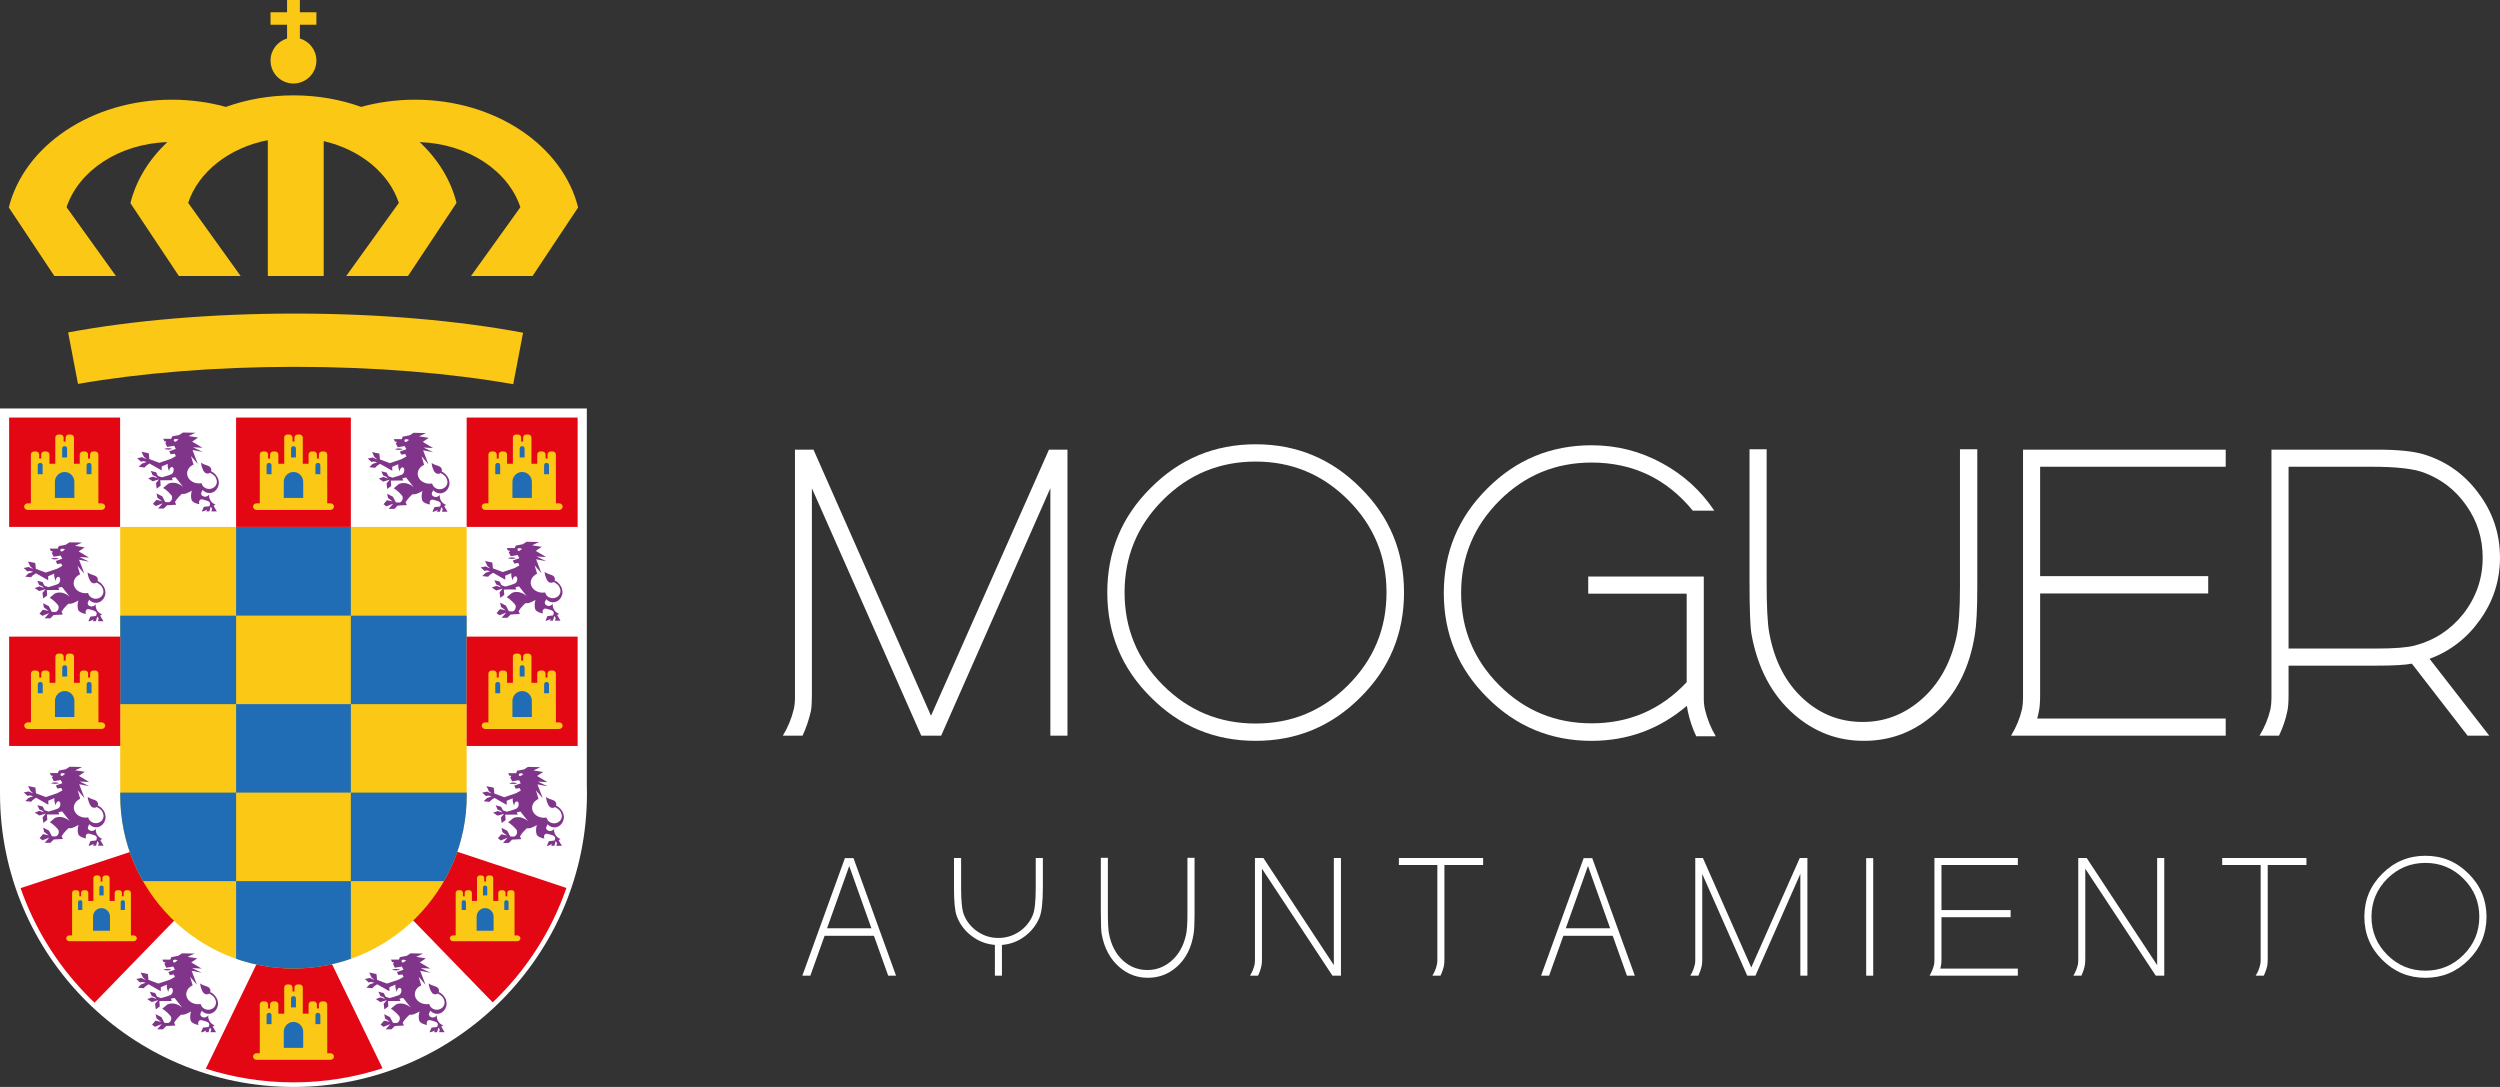<?xml version="1.0" encoding="UTF-8"?>
<svg id="Capa_1" data-name="Capa 1" xmlns="http://www.w3.org/2000/svg" width="230" height="100" version="1.1" xmlns:xlink="http://www.w3.org/1999/xlink" viewBox="0 0 230 100">
  <rect x="0" y="0" width="230" height="100" fill="#333333" stroke="none"/>
  <defs>
    <style>
      .cls-1 {
        fill-rule: evenodd;
      }

      .cls-1, .cls-2, .cls-3, .cls-4, .cls-5, .cls-6, .cls-7 {
        stroke-width: 0px;
      }

      .cls-1, .cls-7 {
        fill: #fff;
      }

      .cls-2 {
        fill: #206db5;
      }

      .cls-3 {
        fill: #fbc815;
      }

      .cls-4 {
        fill: none;
      }

      .cls-5 {
        fill: #e30613;
      }

      .cls-6 {
        fill: #80358b;
      }

      .cls-8 {
        clip-path: url(#clippath);
      }
    </style>
    <clipPath id="clippath">
      <path class="cls-4" d="M11.061,48.474h31.871v24.195c.005.166.008.332.008.5,0,8.802-7.136,15.937-15.94,15.937s-15.939-7.136-15.939-15.937v-24.695Z"/>
    </clipPath>
  </defs>
  <g>
    <path class="cls-1" d="M74.694,44.916v19.032c0,.657-.03,1.147-.091,1.463-.173.783-.429,1.537-.769,2.27h-1.813c.463-.756.8-1.567,1.006-2.433.073-.32.11-.659.11-1.026v-22.855h1.703l10.814,24.484,10.851-24.484h1.702v26.314h-1.573v-22.765l-10.047,22.765h-1.83l-10.064-22.765Z"/>
    <path class="cls-1" d="M115.519,42.464c-3.33,0-6.172,1.177-8.528,3.532-2.354,2.356-3.53,5.192-3.53,8.509s1.177,6.174,3.53,8.528c2.356,2.356,5.196,3.532,8.528,3.532s6.155-1.177,8.508-3.532c2.356-2.354,3.532-5.196,3.532-8.528s-1.177-6.153-3.532-8.509c-2.353-2.356-5.189-3.53-8.508-3.532ZM125.164,44.88c2.672,2.649,4.006,5.856,4.006,9.625s-1.334,6.998-4.006,9.644c-2.66,2.672-5.875,4.008-9.644,4.008s-6.985-1.336-9.644-4.008c-2.67-2.647-4.006-5.862-4.006-9.644s1.336-6.977,4.006-9.625c2.66-2.672,5.875-4.006,9.644-4.006s6.985,1.335,9.644,4.006Z"/>
    <path class="cls-1" d="M152.905,42.611c1.964,1.06,3.569,2.519,4.813,4.373h-1.976c-2.416-2.95-5.522-4.427-9.315-4.429-3.319,0-6.149,1.173-8.491,3.515-2.34,2.343-3.513,5.172-3.513,8.491s1.173,6.136,3.513,8.489c2.343,2.332,5.172,3.496,8.491,3.496,3.466,0,6.381-1.263,8.748-3.786v-8.145h-9.058v-1.573h10.631v11.217c0,.366.037.707.11,1.024.207.867.537,1.685.989,2.452h-1.795c-.341-.72-.597-1.476-.768-2.269-.037-.183-.066-.36-.092-.53-2.524,2.146-5.446,3.219-8.765,3.222-3.758,0-6.959-1.33-9.608-3.989-2.659-2.648-3.989-5.851-3.989-9.607s1.33-6.962,3.989-9.608c2.649-2.66,5.849-3.989,9.608-3.989,2.319,0,4.479.548,6.478,1.647Z"/>
    <path class="cls-1" d="M160.957,53.554v-12.224h1.574v12.205c0,2.282.08,3.844.239,4.685.475,2.611,1.548,4.661,3.22,6.149,1.523,1.353,3.293,2.039,5.306,2.05h.093c1.951,0,3.703-.653,5.252-1.957,1.694-1.429,2.817-3.406,3.366-5.931.207-1,.31-2.5.31-4.5v-12.701h1.593v12.718c0,1.989-.074,3.429-.22,4.319-.487,3.099-1.733,5.538-3.733,7.321-1.843,1.633-3.976,2.456-6.405,2.469h-.11c-2.39,0-4.513-.806-6.369-2.416-2.05-1.78-3.36-4.239-3.933-7.375-.123-.694-.183-2.299-.183-4.813Z"/>
    <path class="cls-1" d="M187.692,42.94v10.065h15.463v1.592h-15.463v9.351c0,.657-.037,1.147-.11,1.463-.037.233-.091.464-.164.697h17.347v1.573h-19.746c.464-.756.8-1.567,1.007-2.433.062-.32.093-.659.093-1.026v-22.855h18.646v1.573h-17.073Z"/>
    <path class="cls-1" d="M229.011,67.681h-1.993l-5.125-6.625c-.621.123-1.69.183-3.203.183h-8.142v2.709c0,.657-.037,1.147-.11,1.463-.159.783-.416,1.537-.769,2.27h-1.793c.463-.756.8-1.567,1.006-2.433.06-.32.093-.659.093-1.026v-22.855h9.698c1.926,0,3.373.146,4.336.439,2.05.634,3.715,1.817,4.995,3.549,1.33,1.757,1.995,3.739,1.995,5.946,0,2.1-.609,4.002-1.829,5.711-1.186,1.683-2.733,2.886-4.649,3.603l5.489,7.065ZM210.548,42.94v16.726h8.125c1.609,0,2.769-.093,3.476-.274,1.819-.476,3.312-1.452,4.485-2.928,1.181-1.524,1.773-3.246,1.773-5.162,0-1.78-.506-3.383-1.517-4.812-.989-1.414-2.295-2.421-3.918-3.02-.951-.353-2.537-.53-4.756-.53h-7.668Z"/>
    <path class="cls-1" d="M80.402,86.094h-4.54l-1.31,3.668h-.737l3.916-10.812h.791l3.914,10.812h-.722l-1.311-3.668ZM76.088,85.403h4.082l-2.041-5.731-2.041,5.731Z"/>
    <path class="cls-1" d="M92.179,89.763h-.649v-2.832c-.802-.065-1.521-.343-2.159-.836-.634-.481-1.084-1.093-1.356-1.836-.166-.453-.248-1.304-.248-2.554v-2.769h.655v2.83c0,1.186.091,1.993.269,2.425.267.629.681,1.133,1.244,1.515.578.391,1.213.586,1.911.586.709,0,1.351-.196,1.929-.586.563-.381.976-.886,1.241-1.515.181-.431.272-1.282.272-2.552v-2.702h.655v2.672c0,1.374-.106,2.314-.317,2.817-.295.698-.75,1.272-1.362,1.724-.618.461-1.312.722-2.086.783v2.832Z"/>
    <path class="cls-1" d="M101.276,83.949v-5.03h.649v5.023c0,.938.032,1.58.097,1.927.196,1.075.638,1.918,1.326,2.53.627.558,1.356.838,2.183.842h.039c.802,0,1.521-.267,2.16-.804.698-.588,1.159-1.401,1.385-2.442.087-.41.129-1.028.129-1.851v-5.226h.655v5.232c0,.819-.03,1.412-.091,1.778-.202,1.276-.713,2.28-1.536,3.013-.759.672-1.636,1.011-2.636,1.015h-.045c-.985,0-1.858-.33-2.62-.993-.843-.733-1.384-1.743-1.619-3.035-.049-.286-.075-.946-.075-1.98Z"/>
    <path class="cls-1" d="M122.713,78.935h.655v10.827h-.782l-6.485-9.84v8.304c0,.272-.015.472-.045.603-.065.321-.171.631-.315.933h-.739c.192-.31.33-.645.416-1,.024-.131.037-.272.037-.422v-9.405h.775l6.483,9.856v-9.856Z"/>
    <path class="cls-1" d="M132.886,79.582v8.644c0,.272-.013.472-.039.603-.069.321-.177.632-.324.934h-.745c.196-.313.334-.645.414-1.003.03-.129.045-.272.045-.422v-8.757h-3.539v-.647h7.75v.647h-3.563Z"/>
    <path class="cls-1" d="M148.368,86.094h-4.541l-1.31,3.668h-.737l3.916-10.812h.791l3.916,10.812h-.724l-1.31-3.668ZM144.053,85.403h4.081l-2.041-5.731-2.041,5.731Z"/>
    <path class="cls-1" d="M156.606,80.395v7.832c0,.269-.013.472-.037.601-.071.321-.177.634-.317.935h-.746c.19-.312.33-.646.414-1.002.03-.131.045-.272.045-.422v-9.405h.701l4.45,10.075,4.465-10.075h.7v10.829h-.649v-9.368l-4.134,9.368h-.752l-4.142-9.368Z"/>
    <rect class="cls-7" x="171.689" y="78.949" width=".647" height="10.813"/>
    <path class="cls-1" d="M178.615,79.582v4.142h6.362v.655h-6.362v3.847c0,.272-.015.472-.045.603-.016.095-.037.19-.067.284h7.138v.649h-8.125c.19-.313.328-.645.414-1.003.026-.129.037-.272.037-.422v-9.403h7.675v.647h-7.026Z"/>
    <path class="cls-1" d="M198.457,78.935h.655v10.827h-.782l-6.485-9.84v8.304c0,.272-.015.472-.045.603-.065.321-.171.631-.315.933h-.739c.192-.31.33-.645.416-1,.024-.131.037-.272.037-.422v-9.405h.775l6.483,9.856v-9.856Z"/>
    <path class="cls-1" d="M208.63,79.582v8.644c0,.272-.013.472-.039.603-.069.321-.177.632-.324.934h-.745c.196-.313.334-.645.414-1.003.03-.129.045-.272.045-.422v-8.757h-3.539v-.647h7.75v.647h-3.563Z"/>
    <path class="cls-1" d="M223.141,79.387c-1.37,0-2.541.483-3.511,1.452-.968.97-1.453,2.136-1.453,3.503s.485,2.538,1.453,3.508c.97.968,2.138,1.453,3.511,1.453,1.364,0,2.532-.485,3.5-1.453.97-.97,1.455-2.138,1.455-3.508s-.485-2.532-1.455-3.503c-.968-.97-2.135-1.452-3.5-1.452ZM227.109,80.38c1.099,1.089,1.649,2.41,1.649,3.962s-.55,2.879-1.649,3.967c-1.095,1.1-2.418,1.649-3.968,1.649s-2.875-.549-3.97-1.649c-1.1-1.088-1.649-2.411-1.649-3.967s.549-2.873,1.649-3.962c1.095-1.099,2.418-1.649,3.97-1.649s2.873.55,3.968,1.649Z"/>
  </g>
  <g>
    <path class="cls-7" d="M27,100c-14.888,0-27-12.111-27-26.997v-35.422h53.988v34.583c.008.275.012.556.012.839,0,14.886-12.112,26.997-27,26.997Z"/>
    <path class="cls-5" d="M41.118,78.252l-3.33,6.196,7.54,7.771c3.031-2.892,5.381-6.489,6.783-10.529l-9.934-3.292-1.059-.146Z"/>
    <path class="cls-5" d="M12.937,78.253l-.122-.152-10.92,3.606c1.268,3.645,3.307,6.929,5.923,9.66l.504.518c.124.122.252.24.378.36l7.568-7.797-3.331-6.196Z"/>
    <path class="cls-5" d="M31.928,91.553l-1.902-3.922h-5.907l-1.902,3.922-3.282,6.769c2.546.813,5.255,1.255,8.067,1.255,2.836,0,5.568-.451,8.133-1.278l.047-.039-3.252-6.707Z"/>
    <path class="cls-6" d="M36.059,89.211c.116-.043.243-.068.374-.068s.257.024.374.068c-.116.044-.242.067-.374.067s-.257-.024-.374-.067ZM36.973,88.512c.06.039.092.042.122.035.061-.021.099-.055.137-.088.014-.013.029-.024.044-.037.037-.027.071-.045.106-.06-.054-.026-.111-.047-.171-.058-.059-.01-.119-.019-.169-.004-.039.012-.067.034-.088.071-.028.051-.018.106.02.142ZM35.964,88.285h.734l.089-.228.639-.125.353-.228,1.146.024-.634.302.886.139-.55.373.949.565-.873-.045.887.429-.929-.177.486,1.279-.629-.727.236.787c-.321.14-.548.411-.584.729-.006.035-.009.072-.006.114.002.023.004.046.006.066.056.463.521.825,1.086.825.081,0,.159-.008.235-.021.004.021.009.041.016.061.029.087.074.163.131.227.133.149.33.242.55.242.188,0,.359-.068.486-.179.056-.04.092-.084.12-.138.049-.074.082-.157.097-.245.006-.033.009-.066.009-.1,0-.066-.01-.124-.027-.179-.024-.089-.064-.181-.119-.271-.127-.204-.474-.378-.481-.38-.052.043-.121.069-.2.072-.119.006-.21-.033-.282-.096-.121-.111-.185-.266-.243-.42-.059-.16-.092-.324-.107-.488.085.062.177.115.275.157.069.028.116.046.168.062.131.04.266.084.365.162l.038.036c.061.062.1.141.1.248.002.028,0,.058-.006.082l-.014.049c.223.092.431.284.565.513.063.106.093.178.114.263.021.07.034.142.038.214.008.057.009.105,0,.173-.006.049-.016.089-.028.126-.099.412-.439.716-.844.716-.242,0-.463-.109-.621-.287l-.097.193c-.048.083-.051.158-.011.246.038.086.1.118.188.154.198.081.425-.008.521-.193-.006.037-.007.077-.007.116,0,.38.246.705.594.834l-.181.112.307.514h-.512l.073-.241-.131-.194-.123.435h-.29l.092-.16-.384.16h-.112l.187-.423.508-.058c.028-.042.039-.07.052-.12.019-.08.028-.139-.012-.212-.025-.047-.053-.065-.097-.097-.076-.056-.133-.066-.224-.092-.237-.068-.523-.21-.633.011-.056.112-.056.209,0,.32-.136.012-.642-.151-.719-.372-.089-.253-.067-.611.021-.862,0,0-.475.264-.641.286-.11.014-.174.017-.285.011-.098.087-.151.139-.241.235-.168.181-.255.293-.389.502l.12.257-.846.046-.305.305h-.528l.423-.483-.623.251-.269-.2.32-.371.521.12-.428-.32-.081-.393.532.273.274.526.355.011c.122-.051.187-.118.24-.239.046-.107.048-.183.022-.298-.033-.148-.554-.646-.817-.772l.485-.4c.171-.07.28-.091.464-.085.17.005.269.034.428.096.197.077.306.144.463.286l-.702-.892-.342.07.091.208-1.149.008.035.497-.366.275-.063-.513.286-.344-.589.178-.417-.275.428-.154.424.142-.166-.166-.27-.103-.182-.394.491.12.177.344.366.12s.786-.211.933-.321c.11-.125.117-.161.142-.281.036-.166-.024-.318-.134-.341-.109-.023-.226.092-.261.257-.008.044-.011.087-.008.127-.02-.037-.035-.072-.054-.121-.081-.203-.101-.336-.085-.555l-.555.234v.371l-1.126-.639-.297.2-.154.166-.537-.058.297-.297.318-.109.112-.046-.32-.074-.2.051-.348-.32.451-.097.21.099.208.078-.252-.212-.223-.463.674.142.051.532.914.343,1.075-.366.451-.251-.115-.223-.359.057-.137-.281.604-.213-.154-.291-.643.109-.19-.393h.089v-.121h-.147l-.115-.236Z"/>
    <path class="cls-6" d="M15.031,89.211c.116-.043.242-.068.374-.068.132,0,.257.024.374.068-.116.044-.242.067-.374.067-.131,0-.258-.024-.374-.067ZM15.945,88.512c.06.039.092.042.122.035.061-.021.099-.055.137-.088.014-.013.029-.024.044-.037.038-.027.071-.045.106-.06-.053-.026-.11-.047-.17-.058-.059-.01-.119-.019-.169-.004-.039.012-.067.034-.088.071-.028.051-.018.106.019.142ZM14.935,88.285h.735l.088-.228.64-.125.352-.228,1.146.024-.634.302.886.139-.55.373.949.565-.873-.045.887.429-.929-.177.486,1.279-.629-.727.236.787c-.321.14-.548.411-.584.729-.006.035-.008.072-.006.114.002.023.004.046.008.066.055.463.52.825,1.085.825.082,0,.159-.008.235-.021.004.021.01.041.016.061.029.087.074.163.131.227.133.149.33.242.55.242.188,0,.359-.068.486-.179.056-.04.093-.084.12-.138.049-.074.082-.157.097-.245.006-.033.009-.066.009-.1-.001-.066-.009-.124-.027-.179-.023-.089-.064-.181-.119-.271-.127-.204-.474-.378-.481-.38-.052.043-.121.069-.2.072-.119.006-.21-.033-.282-.096-.121-.111-.185-.266-.244-.42-.058-.16-.091-.324-.107-.488.085.062.177.115.275.157.069.028.116.046.169.062.131.04.267.084.364.162l.039.036c.061.062.1.141.1.248.002.028,0,.058-.006.082l-.014.049c.224.092.431.284.565.513.063.106.094.178.115.263.021.07.034.142.039.214.006.057.009.105,0,.173-.006.049-.016.089-.028.126-.099.412-.439.716-.844.716-.243,0-.463-.109-.621-.287l-.097.193c-.048.083-.05.158-.011.246.039.086.1.118.188.154.198.081.425-.008.521-.193-.005.037-.008.077-.008.116,0,.38.246.705.594.834l-.181.112.307.514h-.512l.074-.241-.132-.194-.123.435h-.29l.092-.16-.384.16h-.111l.187-.423.508-.058c.028-.042.039-.07.051-.12.019-.08.028-.139-.012-.212-.025-.047-.054-.065-.097-.097-.075-.056-.133-.066-.223-.092-.238-.068-.523-.21-.634.011-.056.112-.056.209,0,.32-.136.012-.641-.151-.718-.372-.089-.253-.067-.611.021-.862,0,0-.475.264-.641.286-.109.014-.174.017-.285.011-.098.087-.151.139-.24.235-.169.181-.256.293-.39.502l.12.257-.846.046-.305.305h-.529l.422-.483-.623.251-.269-.2.32-.371.52.12-.428-.32-.081-.393.532.273.273.526.355.011c.122-.051.187-.118.24-.239.046-.107.048-.183.024-.298-.034-.148-.556-.646-.818-.772l.485-.4c.17-.07.28-.091.464-.085.171.005.269.034.428.096.199.077.306.144.463.286l-.703-.892-.342.07.091.208-1.149.008.035.497-.366.275-.063-.513.287-.344-.59.178-.417-.275.429-.154.423.142-.166-.166-.27-.103-.182-.394.491.12.177.344.366.12s.786-.211.933-.321c.111-.125.117-.161.142-.281.036-.166-.024-.318-.133-.341-.109-.023-.227.092-.261.257-.009.044-.012.087-.009.127-.02-.037-.035-.072-.054-.121-.081-.203-.101-.336-.085-.555l-.556.234v.371l-1.126-.639-.297.2-.154.166-.537-.058.297-.297.318-.109.112-.046-.32-.074-.201.051-.348-.32.453-.097.209.099.208.078-.251-.212-.224-.463.674.142.051.532.914.343,1.075-.366.451-.251-.114-.223-.36.057-.137-.281.604-.213-.154-.291-.643.109-.19-.393h.089v-.121h-.147l-.115-.236Z"/>
    <path class="cls-6" d="M46.847,72.061c.116-.043.243-.067.374-.067.132,0,.257.024.374.067-.116.044-.242.067-.374.067-.131,0-.257-.023-.374-.067ZM47.762,71.363c.06.039.092.042.122.034.061-.021.099-.055.137-.088.014-.013.029-.024.044-.036.037-.027.071-.045.106-.06-.054-.026-.111-.046-.171-.058-.059-.01-.119-.02-.169-.005-.039.012-.067.034-.088.071-.028.051-.018.106.02.142ZM46.752,71.135h.734l.089-.227.64-.126.352-.227,1.146.023-.634.302.886.139-.55.373.949.564-.873-.045.887.43-.929-.177.486,1.279-.629-.727.236.787c-.321.14-.548.411-.584.729-.006.034-.009.071-.006.113.002.024.004.046.006.066.056.464.521.825,1.086.825.082,0,.159-.008.235-.022.005.021.009.041.016.06.029.088.074.163.131.229.133.149.33.242.55.242.188,0,.359-.068.486-.179.056-.04.093-.084.12-.138.049-.074.082-.157.097-.245.006-.033.009-.066.009-.1,0-.066-.01-.124-.027-.179-.024-.089-.064-.181-.119-.271-.127-.204-.474-.378-.481-.38-.052.043-.121.069-.2.072-.119.005-.21-.032-.282-.095-.121-.112-.185-.268-.243-.422-.058-.159-.091-.323-.107-.487.085.062.177.115.275.157.069.028.116.046.169.061.131.041.267.085.364.163l.038.036c.061.062.1.14.1.248.002.028,0,.058-.006.082l-.014.049c.224.092.431.284.565.513.063.106.093.178.115.263.021.07.034.142.038.213.007.056.009.105,0,.173-.006.049-.016.089-.028.127-.099.412-.439.716-.844.716-.242,0-.463-.111-.621-.287l-.097.194c-.048.083-.051.158-.011.246.038.086.1.118.188.154.198.081.425-.009.521-.193-.005.037-.007.077-.007.116,0,.38.246.705.594.834l-.181.112.307.514h-.512l.074-.241-.132-.194-.123.435h-.29l.092-.16-.384.16h-.11l.186-.422.509-.058c.028-.042.039-.07.051-.12.019-.081.028-.139-.012-.212-.025-.047-.053-.064-.097-.096-.076-.057-.133-.066-.223-.092-.238-.069-.524-.21-.634.011-.056.112-.056.208,0,.32-.136.013-.641-.151-.718-.372-.089-.253-.068-.611.021-.863,0,0-.475.264-.641.286-.109.014-.174.017-.285.011-.098.087-.151.139-.24.235-.169.181-.256.293-.39.502l.12.258-.846.046-.304.305h-.529l.423-.482-.623.251-.269-.2.32-.371.52.12-.428-.32-.081-.393.532.274.274.526.355.012c.122-.052.187-.119.24-.24.046-.107.048-.184.022-.298-.033-.148-.554-.646-.817-.771l.485-.401c.171-.07.28-.091.464-.085.171.005.269.035.428.097.198.077.306.143.463.286l-.702-.892-.342.07.091.208-1.149.008.035.497-.366.274-.063-.514.286-.343-.589.177-.417-.273.429-.154.423.142-.166-.166-.27-.103-.182-.394.491.12.177.344.366.12s.786-.211.933-.321c.11-.124.117-.161.142-.281.036-.166-.024-.318-.134-.341-.109-.024-.226.092-.26.257-.009.044-.012.087-.009.127-.02-.038-.035-.072-.054-.121-.081-.203-.101-.336-.085-.554l-.555.234v.371l-1.126-.64-.297.2-.154.166-.537-.058.297-.297.318-.109.112-.046-.32-.074-.2.051-.348-.32.451-.097.21.1.208.078-.251-.212-.224-.464.674.143.051.532.914.343,1.075-.366.451-.251-.114-.223-.36.057-.137-.281.604-.214-.154-.291-.643.109-.19-.393h.089v-.121h-.147l-.115-.236Z"/>
    <path class="cls-6" d="M4.687,72.047c.116-.043.242-.067.374-.067s.257.024.374.067c-.116.044-.242.067-.374.067s-.257-.023-.374-.067ZM5.6,71.348c.06.039.092.042.122.035.061-.021.099-.055.137-.088.014-.013.029-.024.044-.036.037-.027.071-.045.106-.06-.053-.026-.11-.047-.17-.058-.059-.011-.119-.02-.169-.005-.039.012-.067.034-.088.071-.029.051-.018.106.019.141ZM4.591,71.121h.734l.089-.228.639-.125.353-.228,1.146.024-.634.302.886.139-.55.373.949.565-.873-.046.887.43-.929-.177.486,1.279-.629-.727.236.786c-.321.141-.549.411-.584.729-.006.035-.009.072-.007.114,0,.024.004.046.007.066.056.464.521.825,1.086.825.08,0,.159-.007.235-.021.004.021.009.04.016.06.029.088.074.163.131.228.133.149.33.243.55.243.188,0,.359-.069.486-.179.056-.04.092-.084.12-.138.049-.074.082-.157.097-.245.006-.033.009-.066.009-.1-.001-.065-.01-.124-.027-.179-.023-.089-.064-.181-.119-.271-.128-.204-.474-.378-.481-.38-.052.043-.121.069-.2.072-.119.006-.21-.033-.282-.095-.121-.112-.185-.266-.244-.42-.059-.16-.092-.324-.107-.488.085.062.177.115.275.157.069.028.116.046.168.062.132.04.267.084.365.162l.039.036c.061.062.1.14.1.248.002.028-.001.058-.006.082l-.014.049c.223.092.431.284.565.513.063.106.093.178.114.263.022.07.035.142.039.214.007.056.009.105,0,.173-.006.049-.016.089-.028.127-.099.412-.439.716-.844.716-.243,0-.463-.11-.621-.287l-.097.193c-.048.084-.05.158-.011.247.039.086.1.118.188.154.198.08.425-.009.521-.193-.006.037-.008.077-.008.116,0,.38.246.705.593.833l-.181.112.308.515h-.512l.073-.241-.131-.194-.123.435h-.29l.092-.16-.384.16h-.112l.187-.423.508-.058c.028-.042.039-.07.051-.12.02-.081.029-.139-.011-.212-.025-.047-.054-.064-.097-.097-.076-.056-.133-.066-.224-.092-.237-.068-.523-.21-.633.011-.056.111-.056.209,0,.32-.136.012-.642-.151-.719-.372-.089-.253-.067-.611.021-.863,0,0-.476.264-.641.286-.111.014-.174.017-.285.011-.098.087-.151.139-.241.235-.167.181-.255.293-.389.502l.12.257-.846.046-.305.305h-.528l.422-.482-.623.251-.269-.2.32-.371.521.12-.428-.32-.081-.393.532.274.273.525.355.011c.122-.052.187-.118.24-.24.046-.106.048-.184.022-.297-.033-.148-.554-.646-.817-.772l.485-.4c.17-.07.28-.091.464-.085.17.005.269.035.428.097.198.077.306.143.463.286l-.703-.892-.342.07.091.208-1.149.007.035.497-.366.275-.063-.514.286-.343-.589.178-.417-.274.428-.154.424.143-.166-.167-.27-.103-.182-.394.491.12.177.344.366.12s.786-.211.933-.321c.111-.124.117-.161.142-.281.036-.166-.024-.318-.134-.342-.109-.022-.226.093-.261.258-.009.044-.011.087-.009.127-.02-.038-.034-.072-.054-.121-.081-.203-.101-.336-.085-.554l-.556.234v.371l-1.126-.64-.297.2-.155.166-.537-.058.297-.297.318-.109.111-.046-.32-.074-.2.052-.349-.32.452-.097.21.099.208.078-.252-.212-.223-.463.674.142.051.532.914.343,1.075-.366.451-.251-.115-.223-.359.057-.137-.281.604-.214-.154-.291-.643.109-.19-.392h.089v-.121h-.147l-.115-.236Z"/>
    <path class="cls-6" d="M4.674,51.398c.116-.043.242-.067.374-.067s.257.024.374.067c-.116.044-.243.068-.374.068s-.258-.024-.374-.068ZM5.588,50.7c.06.039.092.042.122.035.061-.022.099-.055.137-.088.014-.013.029-.024.044-.036.038-.027.071-.045.106-.06-.053-.026-.111-.047-.17-.058-.059-.01-.119-.02-.169-.005-.039.012-.068.034-.088.071-.029.051-.018.106.02.142ZM4.578,50.472h.734l.089-.227.639-.126.353-.227,1.146.024-.634.302.886.138-.55.373.949.565-.873-.045.887.429-.929-.177.486,1.279-.629-.727.236.787c-.321.14-.549.411-.584.729-.006.035-.008.072-.006.114,0,.024.004.046.006.067.056.463.521.825,1.086.825.081,0,.159-.008.235-.021.004.021.009.041.016.061.029.087.074.163.131.228.133.15.33.242.55.242.188,0,.359-.068.486-.179.056-.04.092-.084.12-.138.049-.074.082-.156.097-.245.006-.033.008-.067.008-.1,0-.066-.01-.124-.027-.179-.024-.089-.064-.181-.119-.271-.128-.204-.474-.378-.481-.38-.054.043-.121.069-.2.072-.119.006-.21-.032-.282-.096-.121-.112-.186-.266-.244-.42-.059-.16-.092-.324-.107-.488.085.062.177.115.275.157.069.028.116.046.168.062.132.04.267.084.365.162l.039.036c.061.062.1.141.1.248.002.028,0,.058-.006.082l-.014.049c.223.092.431.284.565.513.063.106.093.178.114.263.021.071.035.142.039.214.007.057.009.105,0,.173-.007.049-.016.089-.028.127-.099.412-.439.716-.844.716-.242,0-.463-.109-.621-.287l-.097.193c-.048.083-.051.158-.011.246.039.086.1.118.188.154.197.081.425-.009.521-.193-.006.038-.008.077-.008.116,0,.38.246.705.593.834l-.18.112.307.514h-.512l.073-.241-.131-.194-.123.434h-.289l.092-.16-.384.16h-.112l.187-.422.508-.058c.028-.042.039-.07.051-.12.02-.081.029-.139-.011-.212-.025-.047-.054-.065-.097-.097-.076-.056-.133-.066-.224-.092-.237-.068-.523-.21-.633.011-.056.112-.056.209,0,.32-.136.012-.641-.151-.718-.372-.089-.253-.067-.611.021-.862,0,0-.475.264-.641.285-.111.014-.174.017-.285.011-.098.087-.151.139-.241.235-.168.181-.255.293-.389.502l.12.258-.846.046-.305.305h-.528l.422-.483-.623.251-.269-.2.319-.371.521.12-.428-.32-.08-.393.532.273.273.526.355.012c.122-.052.187-.119.24-.24.046-.107.048-.184.023-.298-.033-.148-.555-.646-.817-.771l.485-.401c.17-.07.28-.091.463-.085.171.005.268.035.428.097.198.077.306.143.463.286l-.702-.892-.342.07.091.208-1.149.008.034.498-.366.274-.063-.513.285-.344-.589.178-.417-.275.428-.154.424.142-.166-.166-.27-.103-.182-.394.491.12.177.344.366.12s.786-.211.933-.321c.111-.125.117-.161.142-.281.036-.166-.024-.319-.134-.341-.109-.024-.226.092-.261.257-.009.044-.011.087-.009.127-.02-.036-.035-.072-.054-.121-.08-.203-.101-.336-.085-.555l-.556.234v.371l-1.126-.64-.297.2-.154.166-.537-.058.297-.297.318-.108.112-.047-.32-.074-.2.051-.348-.32.451-.097.21.099.208.078-.252-.212-.223-.463.674.142.051.532.914.343,1.075-.366.451-.251-.115-.223-.359.057-.137-.281.604-.213-.155-.291-.642.109-.19-.393h.089v-.121h-.147l-.115-.236Z"/>
    <path class="cls-6" d="M15.11,41.298c.116-.043.243-.067.374-.067s.258.024.374.067c-.116.044-.242.067-.374.067s-.257-.024-.374-.067ZM16.024,40.599c.06.039.092.042.122.035.061-.021.099-.055.137-.088.014-.013.029-.024.044-.036.037-.027.071-.045.106-.06-.054-.026-.111-.047-.171-.058-.059-.011-.119-.02-.169-.005-.039.012-.067.034-.088.071-.029.051-.018.106.02.141ZM15.015,40.372h.734l.089-.228.639-.125.353-.228,1.146.024-.634.302.886.139-.55.373.949.564-.873-.044.887.429-.929-.177.486,1.279-.629-.727.236.786c-.321.141-.549.411-.584.729-.006.035-.009.072-.006.114,0,.024.004.046.006.066.056.464.521.825,1.086.825.081,0,.159-.007.235-.021.004.021.009.04.016.06.029.088.074.163.131.228.133.149.33.243.55.243.188,0,.359-.068.486-.179.056-.04.092-.084.12-.138.049-.074.083-.157.097-.245.006-.033.009-.066.009-.1,0-.065-.01-.124-.027-.18-.024-.088-.064-.18-.119-.27-.128-.204-.474-.378-.48-.38-.054.043-.121.069-.201.072-.119.006-.21-.033-.282-.095-.121-.112-.185-.267-.243-.422-.059-.159-.092-.323-.107-.487.085.062.177.115.275.157.069.028.116.046.167.062.132.04.267.084.365.162l.038.036c.061.062.1.14.1.248.002.028,0,.058-.006.082l-.014.049c.223.092.431.284.565.513.063.106.093.178.114.263.021.07.034.142.038.213.008.056.009.105,0,.173-.006.049-.016.089-.028.126-.099.413-.439.717-.844.717-.242,0-.463-.111-.621-.287l-.097.194c-.048.083-.051.158-.011.246.038.086.1.118.188.154.198.08.425-.009.521-.193-.006.037-.007.077-.007.116,0,.38.246.705.593.834l-.18.111.307.515h-.512l.073-.241-.131-.194-.123.435h-.29l.092-.16-.384.16h-.111l.187-.423.509-.058c.028-.042.039-.07.05-.12.02-.081.029-.139-.011-.212-.025-.047-.053-.064-.097-.097-.076-.056-.133-.066-.224-.092-.237-.069-.523-.21-.633.011-.056.111-.056.209,0,.32-.136.012-.641-.151-.718-.372-.089-.253-.068-.611.021-.863,0,0-.475.264-.641.286-.11.014-.174.017-.285.011-.098.087-.151.139-.241.235-.168.181-.255.293-.389.502l.12.257-.846.046-.305.305h-.528l.423-.482-.623.251-.269-.2.32-.371.521.12-.428-.32-.081-.394.532.275.274.525.355.011c.122-.051.187-.118.24-.24.046-.106.048-.183.022-.297-.033-.148-.554-.646-.817-.772l.485-.4c.171-.07.28-.091.464-.085.17.005.269.035.428.097.197.077.306.143.463.286l-.702-.892-.342.07.091.208-1.149.007.035.497-.366.275-.063-.513.286-.344-.589.178-.417-.275.428-.154.424.142-.166-.166-.27-.103-.182-.394.491.12.177.344.366.12s.786-.211.933-.321c.11-.124.117-.161.142-.281.036-.166-.024-.318-.134-.342-.109-.022-.226.093-.261.258-.008.044-.011.087-.008.127-.02-.038-.035-.072-.054-.121-.081-.203-.101-.336-.085-.554l-.555.234v.371l-1.126-.64-.297.199-.154.167-.537-.058.297-.297.318-.109.112-.046-.32-.074-.2.051-.348-.32.451-.097.21.099.208.078-.252-.212-.223-.463.674.143.051.532.914.343,1.075-.366.452-.251-.115-.223-.359.057-.137-.281.604-.214-.154-.291-.642.108-.19-.391h.089v-.121h-.147l-.115-.236Z"/>
    <path class="cls-6" d="M36.324,41.324c.116-.043.242-.067.374-.067.132,0,.257.024.374.067-.116.044-.242.067-.374.067-.131,0-.258-.024-.374-.067ZM37.238,40.625c.06.039.092.042.122.035.061-.021.099-.055.137-.088.014-.013.029-.024.044-.036.038-.027.071-.045.106-.06-.053-.026-.11-.047-.17-.058-.059-.01-.119-.02-.169-.005-.039.012-.067.034-.088.071-.028.051-.018.106.019.141ZM36.229,40.398h.734l.089-.228.64-.125.352-.228,1.146.024-.634.302.886.139-.55.373.949.564-.873-.045.887.43-.929-.177.486,1.279-.629-.727.236.787c-.321.141-.548.411-.583.729-.006.034-.009.072-.007.114.002.023.004.046.008.066.055.464.52.825,1.085.825.082,0,.159-.007.235-.021.004.021.009.04.016.06.029.088.074.163.131.228.133.149.33.243.55.243.188,0,.359-.069.486-.179.056-.04.093-.084.12-.138.049-.074.082-.157.097-.245.006-.033.009-.066.009-.1-.001-.065-.01-.124-.027-.18-.023-.088-.064-.181-.119-.27-.127-.204-.474-.377-.481-.381-.052.044-.121.07-.2.073-.119.005-.21-.033-.282-.095-.121-.112-.185-.267-.244-.422-.058-.159-.091-.323-.107-.487.085.062.177.115.275.157.069.028.116.046.169.062.131.04.267.084.364.162l.039.036c.061.062.1.141.1.248.002.028,0,.057-.006.082l-.014.049c.224.091.431.284.565.513.063.106.093.178.115.263.021.07.034.142.039.214.006.056.009.105,0,.173-.006.049-.016.089-.028.127-.099.412-.439.716-.844.716-.243,0-.463-.111-.621-.288l-.097.194c-.048.084-.05.158-.011.247.039.086.1.118.188.154.198.08.425-.009.521-.193-.005.037-.008.077-.008.116,0,.38.246.705.594.834l-.181.112.307.515h-.512l.074-.241-.132-.194-.123.435h-.29l.092-.16-.384.16h-.111l.187-.423.508-.057c.028-.042.039-.07.051-.12.019-.081.028-.139-.012-.212-.025-.047-.054-.065-.097-.097-.076-.057-.133-.066-.223-.092-.238-.068-.523-.21-.634.011-.056.112-.056.208,0,.32-.136.012-.641-.151-.718-.372-.089-.253-.067-.611.021-.862,0,0-.475.264-.641.286-.109.014-.174.017-.285.011-.098.087-.151.139-.24.235-.169.181-.256.293-.39.502l.12.257-.846.046-.305.305h-.528l.422-.482-.623.251-.269-.201.32-.371.52.12-.428-.32-.081-.394.532.275.273.525.355.011c.122-.051.187-.118.24-.24.046-.107.048-.183.023-.297-.033-.148-.555-.646-.817-.772l.485-.4c.17-.07.28-.091.464-.085.171.005.269.035.428.097.199.077.306.143.463.286l-.703-.892-.342.07.091.208-1.149.007.035.497-.366.275-.063-.514.286-.342-.589.177-.417-.273.429-.155.423.142-.166-.166-.27-.103-.182-.394.491.12.177.343.366.121s.786-.211.933-.321c.111-.124.117-.161.142-.281.036-.166-.024-.318-.134-.342-.109-.022-.226.093-.26.258-.009.044-.012.087-.009.127-.02-.037-.035-.072-.054-.121-.081-.203-.101-.336-.085-.555l-.556.234v.371l-1.126-.64-.297.2-.154.166-.537-.058.297-.297.318-.109.112-.046-.32-.074-.201.051-.348-.32.452-.097.21.1.208.078-.252-.212-.223-.463.674.143.051.532.914.342,1.075-.366.451-.251-.114-.223-.36.057-.137-.281.604-.214-.154-.291-.643.108-.19-.391h.089v-.121h-.147l-.115-.236Z"/>
    <path class="cls-6" d="M46.722,51.349c.116-.043.242-.067.374-.067s.257.024.374.067c-.116.044-.243.067-.374.067s-.258-.024-.374-.067ZM47.636,50.65c.06.039.092.042.122.035.061-.021.099-.055.137-.088.014-.013.028-.024.044-.036.038-.027.071-.045.106-.06-.054-.026-.111-.047-.17-.058-.059-.01-.119-.02-.17-.005-.039.012-.068.034-.089.071-.028.051-.017.106.021.141ZM46.626,50.423h.734l.089-.228.639-.125.353-.228,1.146.024-.634.302.886.139-.55.373.949.565-.873-.045.887.429-.929-.177.486,1.279-.629-.727.236.786c-.321.141-.549.411-.584.729-.006.035-.007.072-.006.114,0,.024.004.046.006.066.056.464.521.825,1.086.825.081,0,.159-.007.235-.021.004.021.009.04.016.06.029.088.073.163.131.228.133.149.33.243.55.243.187,0,.359-.068.486-.179.056-.04.092-.084.12-.138.049-.074.082-.157.097-.245.006-.033.008-.066.008-.1,0-.065-.01-.124-.027-.179-.024-.089-.064-.181-.119-.27-.128-.204-.474-.378-.481-.381-.054.044-.122.07-.201.073-.118.006-.209-.033-.281-.095-.121-.111-.186-.266-.244-.422-.059-.159-.092-.323-.107-.487.085.062.177.115.275.157.069.028.116.046.168.062.132.04.267.084.365.162l.039.036c.061.062.1.14.1.248.002.028,0,.058-.006.082l-.014.049c.223.092.43.284.565.513.063.106.093.178.114.263.021.07.035.142.039.213.007.057.009.105,0,.173-.006.049-.015.089-.027.127-.099.412-.439.716-.844.716-.242,0-.463-.11-.621-.287l-.097.193c-.048.083-.051.158-.011.246.039.086.1.118.188.154.197.08.425-.009.521-.193-.006.037-.008.077-.008.116,0,.38.246.705.593.834l-.181.111.308.515h-.512l.073-.241-.131-.194-.124.435h-.288l.092-.16-.384.16h-.112l.187-.423.508-.058c.028-.042.039-.07.051-.12.019-.081.029-.139-.011-.212-.025-.047-.054-.064-.097-.097-.076-.057-.133-.066-.224-.092-.237-.069-.523-.21-.633.011-.056.111-.056.209,0,.32-.136.012-.641-.151-.718-.372-.089-.253-.067-.611.021-.863,0,0-.476.264-.641.286-.111.014-.174.017-.286.011-.097.087-.151.139-.24.235-.169.181-.255.293-.389.502l.12.257-.846.046-.305.305h-.528l.423-.482-.623.251-.269-.2.319-.371.521.12-.428-.32-.08-.394.532.275.273.525.355.011c.122-.051.187-.118.24-.24.046-.106.048-.183.023-.297-.033-.148-.555-.646-.818-.772l.486-.4c.17-.07.28-.091.463-.085.171.005.268.035.428.097.198.077.306.143.463.286l-.702-.892-.342.07.091.208-1.149.007.034.497-.366.275-.063-.513.285-.344-.589.178-.417-.275.428-.154.424.142-.166-.166-.27-.103-.182-.394.491.12.177.344.366.12s.786-.211.933-.321c.111-.124.117-.161.142-.281.035-.166-.025-.318-.134-.342-.109-.022-.226.093-.261.258-.009.044-.011.087-.009.127-.02-.038-.035-.072-.054-.121-.08-.203-.101-.336-.085-.554l-.556.234v.371l-1.126-.64-.297.2-.154.166-.537-.058.297-.297.318-.109.111-.046-.32-.074-.2.051-.348-.32.451-.097.21.1.207.078-.251-.212-.223-.463.674.143.051.532.914.343,1.075-.366.451-.251-.115-.223-.359.057-.137-.281.604-.214-.155-.291-.642.109-.19-.392h.089v-.121h-.148l-.114-.236Z"/>
    <path class="cls-3" d="M11.061,48.475h31.871v24.195c.005.166.007.332.007.499,0,8.803-7.136,15.937-15.94,15.937s-15.939-7.135-15.939-15.937v-24.694Z"/>
    <g class="cls-8">
      <rect class="cls-2" x="21.721" y="48.444" width="10.557" height="8.193"/>
      <rect class="cls-2" x="32.278" y="56.639" width="10.686" height="8.142"/>
      <rect class="cls-2" x="11.029" y="56.639" width="10.692" height="8.142"/>
      <rect class="cls-2" x="21.721" y="64.78" width="10.558" height="8.142"/>
      <rect class="cls-2" x="11.031" y="72.922" width="10.691" height="8.142"/>
      <rect class="cls-2" x="32.278" y="72.922" width="10.691" height="8.142"/>
      <rect class="cls-2" x="21.721" y="81.062" width="10.558" height="8.142"/>
    </g>
    <rect class="cls-5" x="21.721" y="38.415" width="10.557" height="10.06"/>
    <rect class="cls-5" x=".84" y="38.415" width="10.21" height="10.06"/>
    <rect class="cls-5" x=".84" y="58.568" width="10.225" height="10.06"/>
    <rect class="cls-5" x="42.932" y="38.415" width="10.211" height="10.06"/>
    <rect class="cls-5" x="42.932" y="58.568" width="10.211" height="10.06"/>
    <path class="cls-3" d="M5.096,60.416c0-.158.128-.286.285-.286h.193c.157,0,.286.127.286.286v.36h.184v-.36c0-.158.127-.286.286-.286h.192c.158,0,.287.127.287.286v2.4h.533v-.842c0-.158.128-.286.286-.286h.193c.157,0,.286.127.286.286v.36h.182v-.36c0-.158.128-.286.287-.286h.192c.158,0,.287.127.287.286v.842l.003,3.641h.29c.183,0,.33.136.33.304s-.148.304-.33.304H2.558c-.182,0-.33-.137-.33-.304s.148-.304.33-.304h.29v-4.483c0-.158.127-.286.286-.286h.193c.157,0,.286.127.286.286v.36h.182v-.36c0-.158.128-.286.287-.286h.192c.158,0,.286.127.286.286v.842h.537v-2.4Z"/>
    <path class="cls-2" d="M6.178,62.238h-.451v-.822c0-.12.097-.216.216-.216h.019c.119,0,.216.097.216.216v.822Z"/>
    <path class="cls-2" d="M3.931,63.778h-.451v-.822c0-.12.097-.216.216-.216h.019c.119,0,.216.096.216.216v.822Z"/>
    <path class="cls-2" d="M8.425,63.778h-.452v-.822c0-.12.097-.216.217-.216h.019c.119,0,.217.096.217.216v.822Z"/>
    <path class="cls-2" d="M5.058,64.487c0-.504.4-.912.895-.912s.893.408.893.912v1.477h-1.788v-1.477Z"/>
    <path class="cls-3" d="M5.089,40.263c0-.158.127-.285.286-.285h.193c.157,0,.286.127.286.285v.36h.183v-.36c0-.158.128-.285.287-.285h.192c.158,0,.287.127.287.285v2.401h.533v-.842c0-.158.127-.286.286-.286h.193c.157,0,.286.127.286.286v.36h.182v-.36c0-.158.128-.286.287-.286h.192c.158,0,.287.127.287.286v.842l.003,3.641h.289c.183,0,.331.136.331.303s-.148.305-.331.305H2.551c-.182,0-.33-.137-.33-.305s.148-.303.33-.303h.29v-4.483c0-.158.127-.286.285-.286h.193c.157,0,.286.127.286.286v.36h.183v-.36c0-.158.128-.286.285-.286h.193c.158,0,.286.127.286.286v.842h.537v-2.401Z"/>
    <path class="cls-2" d="M6.17,42.085h-.452v-.823c0-.119.097-.216.217-.216h.018c.119,0,.217.097.217.216v.823Z"/>
    <path class="cls-2" d="M3.924,43.624h-.451v-.822c0-.12.097-.216.217-.216h.018c.119,0,.216.096.216.216v.822Z"/>
    <path class="cls-2" d="M8.417,43.624h-.451v-.822c0-.12.097-.216.217-.216h.018c.12,0,.216.096.216.216v.822Z"/>
    <path class="cls-2" d="M5.051,44.334c0-.504.4-.912.895-.912s.895.408.895.912v1.477h-1.789v-1.477Z"/>
    <path class="cls-3" d="M26.144,40.263c0-.158.128-.285.286-.285h.193c.157,0,.286.127.286.285v.36h.182v-.36c0-.158.128-.285.287-.285h.192c.158,0,.287.127.287.285v2.401h.533v-.842c0-.158.128-.286.286-.286h.193c.157,0,.286.127.286.286v.36h.183v-.36c0-.158.128-.286.287-.286h.192c.158,0,.287.127.287.286v.842l.003,3.641h.29c.182,0,.33.136.33.303s-.148.305-.33.305h-6.788c-.182,0-.33-.137-.33-.305s.148-.303.33-.303h.29v-4.483c0-.158.127-.286.286-.286h.193c.157,0,.285.127.285.286v.36h.183v-.36c0-.158.128-.286.287-.286h.192c.158,0,.285.127.285.286v.842h.537v-2.401Z"/>
    <path class="cls-2" d="M27.226,42.085h-.451v-.823c0-.119.097-.216.216-.216h.019c.119,0,.216.097.216.216v.823Z"/>
    <path class="cls-2" d="M24.979,43.624h-.452v-.822c0-.12.098-.216.217-.216h.019c.119,0,.217.096.217.216v.822Z"/>
    <path class="cls-2" d="M29.472,43.624h-.451v-.822c0-.12.097-.216.216-.216h.019c.119,0,.216.096.216.216v.822Z"/>
    <path class="cls-2" d="M26.106,44.334c0-.504.4-.912.894-.912s.895.408.895.912v1.477h-1.789v-1.477Z"/>
    <path class="cls-3" d="M47.181,40.263c0-.158.127-.285.286-.285h.193c.157,0,.285.127.285.285v.36h.183v-.36c0-.158.128-.285.287-.285h.192c.158,0,.287.127.287.285v2.401h.533v-.842c0-.158.127-.286.286-.286h.193c.157,0,.286.127.286.286v.36h.183v-.36c0-.158.128-.286.287-.286h.192c.158,0,.286.127.286.286v.842l.004,3.641h.289c.183,0,.331.136.331.303s-.148.305-.331.305h-6.788c-.182,0-.33-.137-.33-.305s.148-.303.33-.303h.29v-4.483c0-.158.127-.286.286-.286h.193c.157,0,.286.127.286.286v.36h.183v-.36c0-.158.128-.286.286-.286h.193c.158,0,.286.127.286.286v.842h.537v-2.401Z"/>
    <path class="cls-2" d="M48.263,42.085h-.451v-.823c0-.119.097-.216.217-.216h.018c.119,0,.216.097.216.216v.823Z"/>
    <path class="cls-2" d="M46.016,43.624h-.451v-.822c0-.12.097-.216.217-.216h.018c.119,0,.216.096.216.216v.822Z"/>
    <path class="cls-2" d="M50.509,43.624h-.451v-.822c0-.12.097-.216.217-.216h.018c.119,0,.216.096.216.216v.822Z"/>
    <path class="cls-2" d="M47.143,44.334c0-.504.4-.912.894-.912s.894.408.894.912v1.477h-1.788v-1.477Z"/>
    <path class="cls-3" d="M47.181,60.417c0-.157.127-.286.286-.286h.193c.157,0,.285.128.285.286v.36h.183v-.36c0-.157.128-.286.287-.286h.192c.158,0,.287.128.287.286v2.4h.533v-.842c0-.158.127-.286.286-.286h.193c.157,0,.286.127.286.286v.36h.183v-.36c0-.158.128-.286.287-.286h.192c.158,0,.286.127.286.286v.842l.004,3.641h.289c.183,0,.331.136.331.303s-.148.305-.331.305h-6.788c-.182,0-.33-.137-.33-.305s.148-.303.33-.303h.29v-4.483c0-.158.127-.286.286-.286h.193c.157,0,.286.127.286.286v.36h.183v-.36c0-.158.128-.286.286-.286h.193c.158,0,.286.127.286.286v.842h.537v-2.4Z"/>
    <path class="cls-2" d="M48.263,62.239h-.451v-.823c0-.119.097-.216.217-.216h.018c.119,0,.216.097.216.216v.823Z"/>
    <path class="cls-2" d="M46.016,63.779h-.451v-.822c0-.12.097-.216.217-.216h.018c.119,0,.216.096.216.216v.822Z"/>
    <path class="cls-2" d="M50.509,63.779h-.451v-.822c0-.12.097-.216.217-.216h.018c.119,0,.216.096.216.216v.822Z"/>
    <path class="cls-2" d="M47.143,64.488c0-.504.4-.911.894-.911s.894.408.894.911v1.477h-1.788v-1.477Z"/>
    <path class="cls-3" d="M43.884,80.789c0-.138.112-.249.249-.249h.169c.138,0,.249.112.249.249v.314h.159v-.314c0-.138.111-.249.249-.249h.169c.138,0,.249.112.249.249v2.094h.466v-.735c0-.138.112-.249.249-.249h.168c.138,0,.25.112.25.249v.314h.159v-.314c0-.138.112-.249.249-.249h.169c.138,0,.249.112.249.249v.735l.003,3.176h.253c.158,0,.288.118.288.265,0,.146-.129.265-.288.265h-5.921c-.158,0-.288-.119-.288-.265,0-.147.129-.265.288-.265h.253v-3.911c0-.138.112-.249.249-.249h.169c.137,0,.249.112.249.249v.314h.16v-.314c0-.138.112-.249.249-.249h.168c.138,0,.249.112.249.249v.735h.468v-2.094Z"/>
    <path class="cls-2" d="M44.827,82.378h-.393v-.718c0-.105.084-.189.188-.189h.017c.104,0,.188.084.188.189v.718Z"/>
    <path class="cls-2" d="M42.868,83.722h-.393v-.717c0-.105.084-.189.188-.189h.016c.105,0,.189.084.189.189v.717Z"/>
    <path class="cls-2" d="M46.787,83.722h-.393v-.717c0-.105.084-.189.188-.189h.016c.105,0,.189.084.189.189v.717Z"/>
    <path class="cls-2" d="M43.85,84.34c0-.439.349-.795.78-.795s.78.356.78.795v1.289h-1.56v-1.289Z"/>
    <path class="cls-3" d="M26.144,90.857c0-.157.128-.286.286-.286h.193c.157,0,.286.128.286.286v.36h.183v-.36c0-.157.127-.286.286-.286h.192c.158,0,.287.128.287.286v2.4h.533v-.842c0-.158.128-.286.286-.286h.193c.157,0,.286.127.286.286v.36h.183v-.36c0-.158.128-.286.287-.286h.192c.158,0,.287.127.287.286v.842l.003,3.641h.29c.182,0,.33.136.33.303,0,.169-.148.304-.33.304h-6.788c-.182,0-.33-.136-.33-.304,0-.168.148-.303.33-.303h.29v-4.483c0-.158.127-.286.286-.286h.193c.157,0,.285.127.285.286v.36h.183v-.36c0-.158.128-.286.287-.286h.192c.158,0,.285.127.285.286v.842h.537v-2.4Z"/>
    <path class="cls-2" d="M27.226,92.68h-.451v-.823c0-.119.097-.217.216-.217h.019c.119,0,.216.098.216.217v.823Z"/>
    <path class="cls-2" d="M24.979,94.219h-.452v-.823c0-.119.098-.216.217-.216h.019c.119,0,.217.097.217.216v.823Z"/>
    <path class="cls-2" d="M29.472,94.219h-.451v-.823c0-.119.097-.216.216-.216h.019c.119,0,.216.097.216.216v.823Z"/>
    <path class="cls-2" d="M26.106,94.929c0-.504.4-.912.894-.912s.894.408.894.912v1.477h-1.788v-1.477Z"/>
    <path class="cls-3" d="M8.593,80.789c0-.138.111-.249.249-.249h.169c.138,0,.249.112.249.249v.314h.159v-.314c0-.138.112-.249.25-.249h.167c.138,0,.249.112.249.249v2.094h.466v-.735c0-.138.112-.249.249-.249h.169c.138,0,.249.112.249.249v.314h.159v-.314c0-.138.111-.249.249-.249h.169c.138,0,.249.112.249.249v.735l.003,3.176h.253c.159,0,.287.118.287.265,0,.146-.128.265-.287.265h-5.921c-.158,0-.287-.119-.287-.265,0-.147.129-.265.287-.265h.253v-3.911c0-.138.112-.249.25-.249h.168c.138,0,.249.112.249.249v.314h.16v-.314c0-.138.112-.249.249-.249h.167c.138,0,.249.112.249.249v.735h.468v-2.094Z"/>
    <path class="cls-2" d="M9.536,82.378h-.393v-.718c0-.105.084-.189.188-.189h.016c.105,0,.189.084.189.189v.718Z"/>
    <path class="cls-2" d="M7.576,83.722h-.393v-.717c0-.105.084-.189.188-.189h.017c.104,0,.188.084.188.189v.717Z"/>
    <path class="cls-2" d="M11.496,83.722h-.393v-.717c0-.105.084-.189.188-.189h.016c.105,0,.189.084.189.189v.717Z"/>
    <path class="cls-2" d="M8.559,84.34c0-.439.349-.795.78-.795s.78.356.78.795v1.289h-1.56v-1.289Z"/>
    <path class="cls-3" d="M24.889,5.573c0-.961.643-1.772,1.521-2.027v-1.269h-1.521v-1.149h1.521V0h1.178v1.128h1.521v1.149h-1.521v1.269c.88.255,1.521,1.066,1.521,2.027,0,1.165-.944,2.11-2.11,2.11s-2.11-.945-2.11-2.11Z"/>
    <path class="cls-3" d="M16.455,25.391l-4.457-6.703c.527-2.118,1.721-4.039,3.398-5.613-4.458.148-8.166,2.641-9.271,5.989l4.54,6.327h-5.664L.811,19.087c1.409-5.664,7.591-9.915,15.004-9.915,1.738,0,3.408.233,4.965.664,1.901-.684,4.007-1.063,6.223-1.063s4.32.379,6.22,1.061c1.556-.429,3.224-.662,4.96-.662,7.413,0,13.595,4.25,15.004,9.915l-4.19,6.304h-5.663l4.54-6.327c-1.105-3.345-4.807-5.838-9.26-5.989,1.672,1.57,2.862,3.483,3.386,5.589l-4.464,6.727h-5.682l4.838-6.727c-.903-2.735-3.542-4.9-6.911-5.681v12.408h-5.141v-12.497c-3.566.694-6.388,2.923-7.328,5.77l4.827,6.727h-5.684Z"/>
    <path class="cls-3" d="M6.269,30.582c5.872-1.091,13.073-1.733,20.854-1.733,7.845,0,15.102.653,21,1.761l-.907,4.735c-5.728-1.007-12.645-1.596-20.093-1.596-7.385,0-14.247.579-19.947,1.571l-.908-4.737Z"/>
  </g>
</svg>